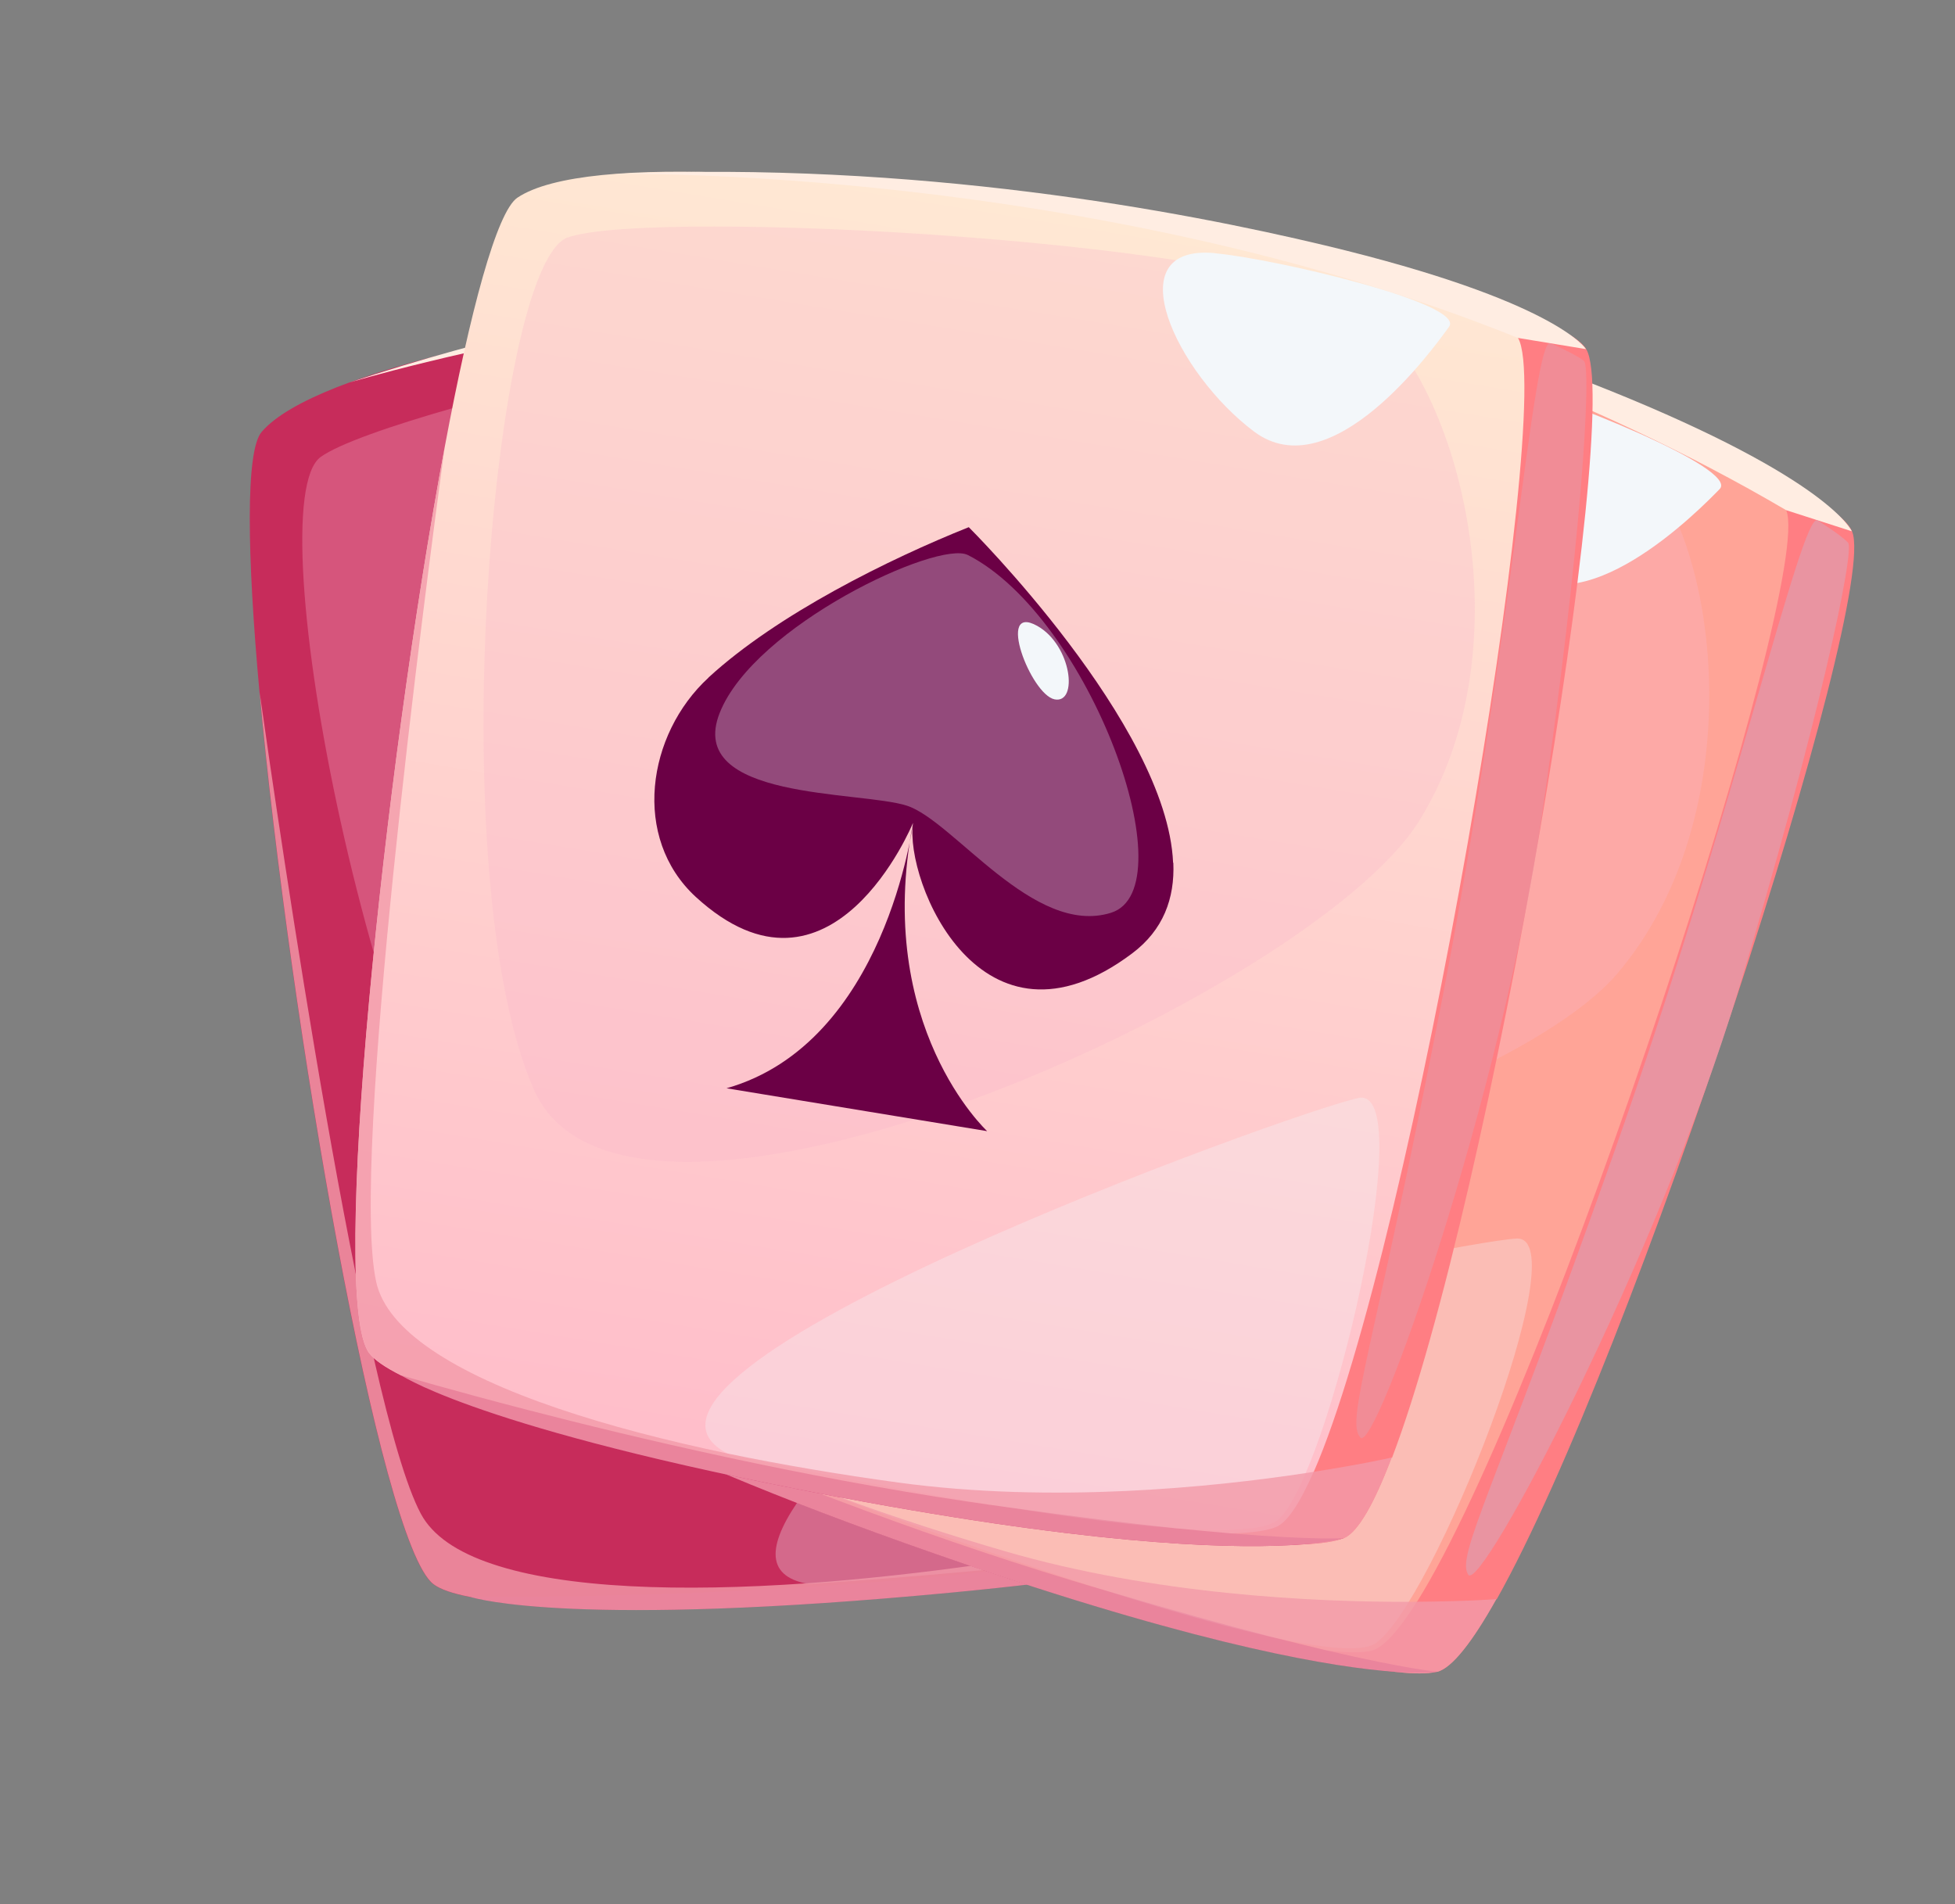 <svg width="154" height="150" viewBox="0 0 154 150" fill="none" xmlns="http://www.w3.org/2000/svg">
<rect x="0" y="0" width="154" height="150" fill="#808080" stroke="none"/>
<path d="M113.894 110.807C113.561 114.628 112.949 117.181 112.007 117.937C112.007 117.937 111.967 117.952 111.899 118.002C111.329 118.423 110.37 118.845 109.118 119.26C109.046 119.278 108.997 119.305 108.926 119.323C103.369 121.157 92.096 122.945 80.207 124.196C79.97 124.233 79.711 124.262 79.472 124.279C67.621 125.494 55.245 126.149 47.368 125.72L47.357 125.721C43.413 125.497 40.611 125.006 39.544 124.184C39.291 123.992 39.045 123.664 38.774 123.213C32.623 112.936 21.864 38.289 26.019 33.428C29.862 28.949 46.959 25.191 64.288 23.022L65.665 22.866C84.1 20.655 102.402 20.23 104.884 22.622C109.035 26.617 115.863 89.111 113.926 110.814L113.894 110.807Z" fill="#FF7E83"/>
<path d="M108.285 113.559C107.921 116.178 107.376 117.937 106.626 118.535C106.01 119.024 104.881 119.508 103.363 119.984C98.601 121.529 89.894 123.027 80.197 124.197C79.96 124.234 79.701 124.264 79.462 124.28C63.27 126.216 44.571 127.21 37.045 125.808L37.035 125.809C35.674 125.544 34.673 125.217 34.121 124.787C29.927 121.53 22.79 80.387 20.444 54.547L20.44 54.516C19.454 43.666 19.33 35.527 20.607 34.03C24.836 29.077 45.243 25.029 64.267 23.014L65.643 22.858C82.118 21.194 97.226 21.067 99.461 23.225C103.754 27.361 110.949 94.215 108.285 113.559Z" fill="#C72C5B"/>
<path d="M27.472 30.152C27.472 30.152 63.271 19.312 99.46 23.215L104.85 22.605C104.85 22.605 101.636 19.573 82.817 20.339C71.186 20.816 50.061 22.692 27.472 30.152Z" fill="#FFEDE2"/>
<path d="M112.006 117.927C112.006 117.927 111.966 117.942 111.898 117.992C111.614 118.17 110.795 118.619 109.117 119.249C109.045 119.268 108.996 119.294 108.925 119.313C104.588 120.904 94.859 123.555 74.941 125.452C45.443 128.254 37.531 125.942 37.054 125.797L37.044 125.798C37.044 125.798 41.032 125.85 47.346 125.712L47.356 125.711C56.169 125.521 69.495 124.925 82.778 123.213C83.853 123.081 84.885 122.933 85.885 122.789C91.097 122.084 95.371 121.412 98.815 120.823L98.887 120.815C100.571 120.509 102.06 120.236 103.373 119.983C109.801 118.721 112.016 117.926 112.016 117.926L112.006 117.927Z" fill="#C92F6A"/>
<g style="mix-blend-mode:multiply" opacity="0.3">
<path d="M25.262 35.998C20.128 39.712 29.381 87.334 41.015 101.339C52.65 115.345 97.814 77.508 102.323 61.97C106.833 46.432 96.059 28.085 87.509 24.577C78.958 21.059 30.842 31.961 25.262 35.998Z" fill="#F9B5CA"/>
</g>
<g style="mix-blend-mode:overlay" opacity="0.3">
<path d="M63.695 124.785C49.291 122.337 99.264 86.524 103.681 84.253C108.097 81.972 109.526 113.512 106.63 117.927C103.734 122.342 63.695 124.785 63.695 124.785Z" fill="#F3F7FA"/>
</g>
<g style="mix-blend-mode:multiply" opacity="0.8">
<path d="M102.016 22.936C100.661 23.089 105.535 46.725 107.904 74.994C110.274 103.262 109.596 109.04 111.105 109.959C112.623 110.877 114.445 81.118 111.575 59.268C108.695 37.418 105.706 23.87 104.957 23.547C104.208 23.223 102.015 22.925 102.015 22.925L102.016 22.936Z" fill="#E39AA9"/>
</g>
<g style="mix-blend-mode:multiply" opacity="0.8">
<path d="M113.894 110.807C113.561 114.628 112.949 117.181 112.007 117.937C112.007 117.937 111.967 117.952 111.899 118.002C111.329 118.423 110.37 118.845 109.118 119.259C109.047 119.278 108.997 119.305 108.926 119.323C104.589 120.914 94.86 123.565 74.942 125.462C45.444 128.264 37.533 125.952 37.055 125.807L37.045 125.808C35.684 125.543 34.683 125.216 34.131 124.786C29.938 121.529 22.8 80.386 20.454 54.546C22.033 65.727 28.613 110.748 33.148 119.248C34.08 120.998 36.05 122.295 38.762 123.203C44.538 125.16 53.684 125.414 63.479 124.736C67.96 124.418 72.597 123.904 77.084 123.27C89.183 121.556 100.869 116.933 107.727 113.821C107.916 113.726 108.106 113.652 108.295 113.557C111.652 112.014 113.717 110.911 113.903 110.795L113.894 110.807Z" fill="#F29AA9"/>
</g>
<path d="M74.673 23.293C66.893 24.739 74.352 33.243 81.463 35.981C88.563 38.71 93.231 25.963 93.998 23.853C94.765 21.733 79.385 22.425 74.674 23.304L74.673 23.293Z" fill="#F3F7FA"/>
<path d="M117.868 125.98C115.994 129.326 114.386 131.402 113.217 131.704C113.217 131.704 113.174 131.701 113.092 131.719C112.399 131.868 111.351 131.859 110.039 131.722C109.967 131.709 109.911 131.713 109.838 131.701C104.019 131.089 93.007 128.086 81.654 124.339C81.423 124.275 81.175 124.196 80.951 124.112C69.647 120.349 58.096 115.86 51.091 112.23L51.081 112.227C47.577 110.401 45.225 108.803 44.59 107.614C44.439 107.336 44.349 106.935 44.287 106.412C42.904 94.516 63.778 22.044 69.564 19.321C74.908 16.816 92.039 20.418 108.728 25.563L110.047 25.987C127.762 31.549 144.621 38.684 145.9 41.885C148.043 47.233 128.58 107.01 117.894 125.999L117.868 125.98Z" fill="#FF7E83"/>
<path d="M111.613 126.179C110.204 128.417 108.984 129.797 108.055 130.034C107.293 130.227 106.064 130.204 104.485 130.013C99.509 129.465 90.956 127.252 81.635 124.332C81.403 124.269 81.155 124.189 80.931 124.106C65.373 119.216 47.919 112.436 41.644 108.068L41.634 108.064C40.502 107.263 39.724 106.554 39.398 105.935C36.914 101.243 47.318 60.802 55.8 36.281L55.81 36.251C59.371 25.954 62.603 18.484 64.382 17.644C70.273 14.867 90.541 19.565 108.712 25.547L110.03 25.971C125.733 31.225 139.558 37.32 140.709 40.205C142.922 45.74 122.002 109.644 111.623 126.182L111.613 126.179Z" fill="#FFA497"/>
<path d="M72.225 16.927C72.225 16.927 109.316 21.76 140.702 40.192L145.867 41.852C145.867 41.852 144.183 37.767 126.712 30.73C115.913 26.385 95.884 19.412 72.225 16.927Z" fill="#FFEDE2"/>
<path d="M113.21 131.691C113.21 131.691 113.167 131.688 113.085 131.706C112.753 131.752 111.822 131.825 110.033 131.709C109.96 131.697 109.904 131.7 109.831 131.688C105.224 131.356 95.265 129.774 76.328 123.316C48.285 113.746 42.023 108.386 41.647 108.058L41.638 108.055C41.638 108.055 45.252 109.741 51.065 112.211L51.075 112.214C59.187 115.664 71.58 120.598 84.393 124.497C85.427 124.818 86.428 125.107 87.399 125.387C92.441 126.887 96.612 128.03 99.994 128.909L100.064 128.932C101.725 129.345 103.194 129.708 104.495 130.017C110.873 131.509 113.22 131.694 113.22 131.694L113.21 131.691Z" fill="#C92F6A"/>
<g style="mix-blend-mode:multiply" opacity="0.3">
<path d="M67.817 21.351C61.61 22.627 50.472 69.843 55.321 87.393C60.171 104.943 116.895 89.014 127.393 76.703C137.877 64.398 135.61 43.237 129.258 36.525C122.908 29.803 74.563 19.965 67.817 21.351Z" fill="#F9B5CA"/>
</g>
<g style="mix-blend-mode:overlay" opacity="0.3">
<path d="M66.349 118.085C54.224 109.934 114.501 97.826 119.461 97.572C124.424 97.307 112.764 126.647 108.309 129.481C103.854 132.316 66.349 118.085 66.349 118.085Z" fill="#F3F7FA"/>
</g>
<g style="mix-blend-mode:multiply" opacity="0.8">
<path d="M143.147 40.989C141.849 40.572 136.577 64.122 127.118 90.866C117.659 117.611 114.666 122.599 115.663 124.057C116.67 125.518 130.563 99.138 136.928 78.039C143.283 56.937 146.127 43.358 145.577 42.754C145.027 42.151 143.15 40.979 143.15 40.979L143.147 40.989Z" fill="#E39AA9"/>
</g>
<g style="mix-blend-mode:multiply" opacity="0.8">
<path d="M117.868 125.98C115.994 129.326 114.386 131.402 113.217 131.704C113.217 131.704 113.174 131.701 113.092 131.719C112.399 131.868 111.351 131.859 110.039 131.722C109.966 131.71 109.911 131.713 109.838 131.701C105.23 131.369 95.271 129.787 76.335 123.329C48.292 113.759 42.029 108.399 41.654 108.071L41.644 108.068C40.512 107.266 39.734 106.557 39.408 105.938C36.924 101.246 47.328 60.805 55.81 36.284C52.654 47.127 40.148 90.874 40.788 100.486C40.918 102.464 42.181 104.456 44.28 106.399C48.741 110.556 56.975 114.548 66.183 117.956C70.399 119.507 74.837 120.945 79.188 122.212C90.922 125.622 103.475 126.211 111.007 126.192C111.217 126.183 111.422 126.194 111.632 126.185C115.327 126.159 117.664 126.002 117.881 125.973L117.868 125.98Z" fill="#F29AA9"/>
</g>
<path d="M118.074 30.076C110.387 28.196 113.691 39.015 119.049 44.434C124.399 49.839 133.894 40.137 135.461 38.529C137.031 36.912 122.726 31.221 118.07 30.086L118.074 30.076Z" fill="#F3F7FA"/>
<path d="M109.624 114.826C108.264 118.412 106.979 120.702 105.868 121.174C105.868 121.174 105.825 121.177 105.746 121.206C105.082 121.456 104.045 121.602 102.727 121.66C102.654 121.658 102.599 121.67 102.525 121.669C96.679 121.921 85.345 120.573 73.564 118.54C73.326 118.512 73.069 118.47 72.835 118.42C61.1 116.363 49.015 113.616 41.55 111.069L41.54 111.067C37.805 109.777 35.243 108.543 34.44 107.461C34.249 107.208 34.101 106.825 33.963 106.317C30.842 94.754 40.806 19.997 46.128 16.451C51.045 13.186 68.519 14.224 85.785 16.853L87.152 17.078C105.493 19.968 123.22 24.541 124.957 27.518C127.864 32.492 117.423 94.485 109.653 114.842L109.624 114.826Z" fill="#FF7E83"/>
<path d="M103.475 115.957C102.412 118.378 101.409 119.923 100.524 120.295C99.799 120.598 98.581 120.756 96.99 120.8C91.988 120.991 83.202 120.063 73.552 118.549C73.314 118.52 73.057 118.478 72.823 118.429C56.715 115.885 38.451 111.751 31.601 108.356L31.591 108.354C30.354 107.728 29.479 107.141 29.066 106.577C25.917 102.302 30.248 60.769 35.023 35.267L35.028 35.236C37.032 24.527 39.129 16.661 40.764 15.569C46.182 11.954 66.921 13.613 85.775 16.852L87.141 17.076C103.447 19.959 118.019 23.95 119.583 26.634C122.588 31.783 111.314 98.071 103.485 115.959L103.475 115.957Z" fill="url(#paint0_linear_4605_9)"/>
<path d="M48.417 13.703C48.417 13.703 85.815 13.017 119.574 26.622L124.928 27.503C124.928 27.503 122.66 23.71 104.343 19.325C93.021 16.619 72.183 12.674 48.417 13.703Z" fill="#FFEDE2"/>
<path d="M105.868 121.173C105.868 121.173 105.825 121.177 105.746 121.206C105.425 121.301 104.514 121.51 102.727 121.659C102.654 121.658 102.599 121.67 102.525 121.668C97.919 122.019 87.836 121.922 68.154 118.326C39.007 112.993 32.023 108.615 31.603 108.345L31.593 108.344C31.593 108.344 35.416 109.479 41.53 111.065L41.54 111.067C50.072 113.283 63.057 116.337 76.305 118.305C77.375 118.471 78.408 118.609 79.409 118.742C84.617 119.482 88.912 119.999 92.386 120.37L92.458 120.382C94.162 120.546 95.669 120.688 97.001 120.802C103.53 121.338 105.878 121.175 105.878 121.175L105.868 121.173Z" fill="#C92F6A"/>
<g style="mix-blend-mode:multiply" opacity="0.3">
<path d="M44.7 18.717C38.749 20.893 34.691 69.236 42.074 85.879C49.467 102.524 103.214 78.407 111.783 64.683C120.339 50.968 114.979 30.372 107.706 24.67C100.435 18.957 51.168 16.351 44.7 18.717Z" fill="#F9B5CA"/>
</g>
<path d="M55.807 53.397L55.81 53.376C61.244 48.381 70.065 44.028 76.312 41.531C76.312 41.531 91.93 57.059 92.407 67.955C92.393 67.974 92.426 67.968 92.426 67.968C92.545 70.774 91.639 73.263 89.183 75.107C77.285 84.052 71.247 69.434 71.92 64.828C71.92 64.828 65.506 80.468 54.804 70.655C49.755 66.004 50.946 57.863 55.809 53.386L55.807 53.397Z" fill="#6B0045"/>
<path d="M71.919 64.838C71.919 64.838 69.764 82.171 57.231 85.734L77.761 89.111C77.761 89.111 68.821 80.844 71.919 64.838Z" fill="#6B0045"/>
<g style="mix-blend-mode:overlay" opacity="0.3">
<path d="M76.236 43.724C73.89 42.525 59.419 49.273 56.693 56.16C53.965 63.056 67.758 62.285 71.436 63.471C75.115 64.656 81.418 73.809 87.514 71.909C93.61 70.01 85.845 48.629 76.246 43.725L76.236 43.724Z" fill="#F3F7FA"/>
</g>
<path d="M81.712 49.31C78.427 47.471 81.193 54.712 83.072 55.095C84.952 55.468 84.436 50.845 81.712 49.31Z" fill="#F3F7FA"/>
<g style="mix-blend-mode:overlay" opacity="0.3">
<path d="M57.515 114.613C44.321 108.337 102.155 87.478 107.024 86.495C111.894 85.502 104.685 116.24 100.696 119.7C96.708 123.16 57.515 114.613 57.515 114.613Z" fill="#F3F7FA"/>
</g>
<g style="mix-blend-mode:multiply" opacity="0.5">
<path d="M122.102 27.038C120.756 26.817 119.013 50.887 113.598 78.733C108.184 106.579 105.96 111.954 107.161 113.25C108.372 114.546 118.225 86.407 121.411 64.6C124.587 42.791 125.398 28.942 124.765 28.426C124.132 27.91 122.104 27.028 122.104 27.028L122.102 27.038Z" fill="#E39AA9"/>
</g>
<g style="mix-blend-mode:multiply" opacity="0.8">
<path d="M109.624 114.826C108.264 118.412 106.979 120.702 105.868 121.173C105.868 121.173 105.825 121.177 105.746 121.206C105.082 121.456 104.045 121.602 102.727 121.659C102.654 121.658 102.599 121.67 102.525 121.668C97.919 122.019 87.835 121.922 68.154 118.326C39.007 112.993 32.023 108.615 31.603 108.345L31.593 108.343C30.355 107.718 29.481 107.131 29.067 106.567C25.919 102.292 30.249 60.759 35.025 35.256C33.501 46.445 27.579 91.558 29.629 100.971C30.049 102.908 31.592 104.692 33.954 106.305C38.98 109.759 47.711 112.493 57.321 114.507C61.719 115.42 66.321 116.188 70.811 116.8C82.92 118.443 95.423 117.176 102.869 116.047C103.076 116.007 103.28 115.988 103.487 115.948C107.138 115.377 109.425 114.878 109.636 114.817L109.624 114.826Z" fill="#F29AA9"/>
</g>
<path d="M95.704 19.941C87.824 19.215 92.687 29.428 98.784 33.998C104.873 38.556 112.834 27.561 114.147 25.74C115.461 23.909 100.474 20.388 95.702 19.951L95.704 19.941Z" fill="#F3F7FA"/>
<defs>
<linearGradient id="paint0_linear_4605_9" x1="64.387" y1="117.041" x2="80.998" y2="16.055" gradientUnits="userSpaceOnUse">
<stop stop-color="#FFBDCA"/>
<stop offset="1" stop-color="#FFE8D3"/>
</linearGradient>
</defs>
</svg>

